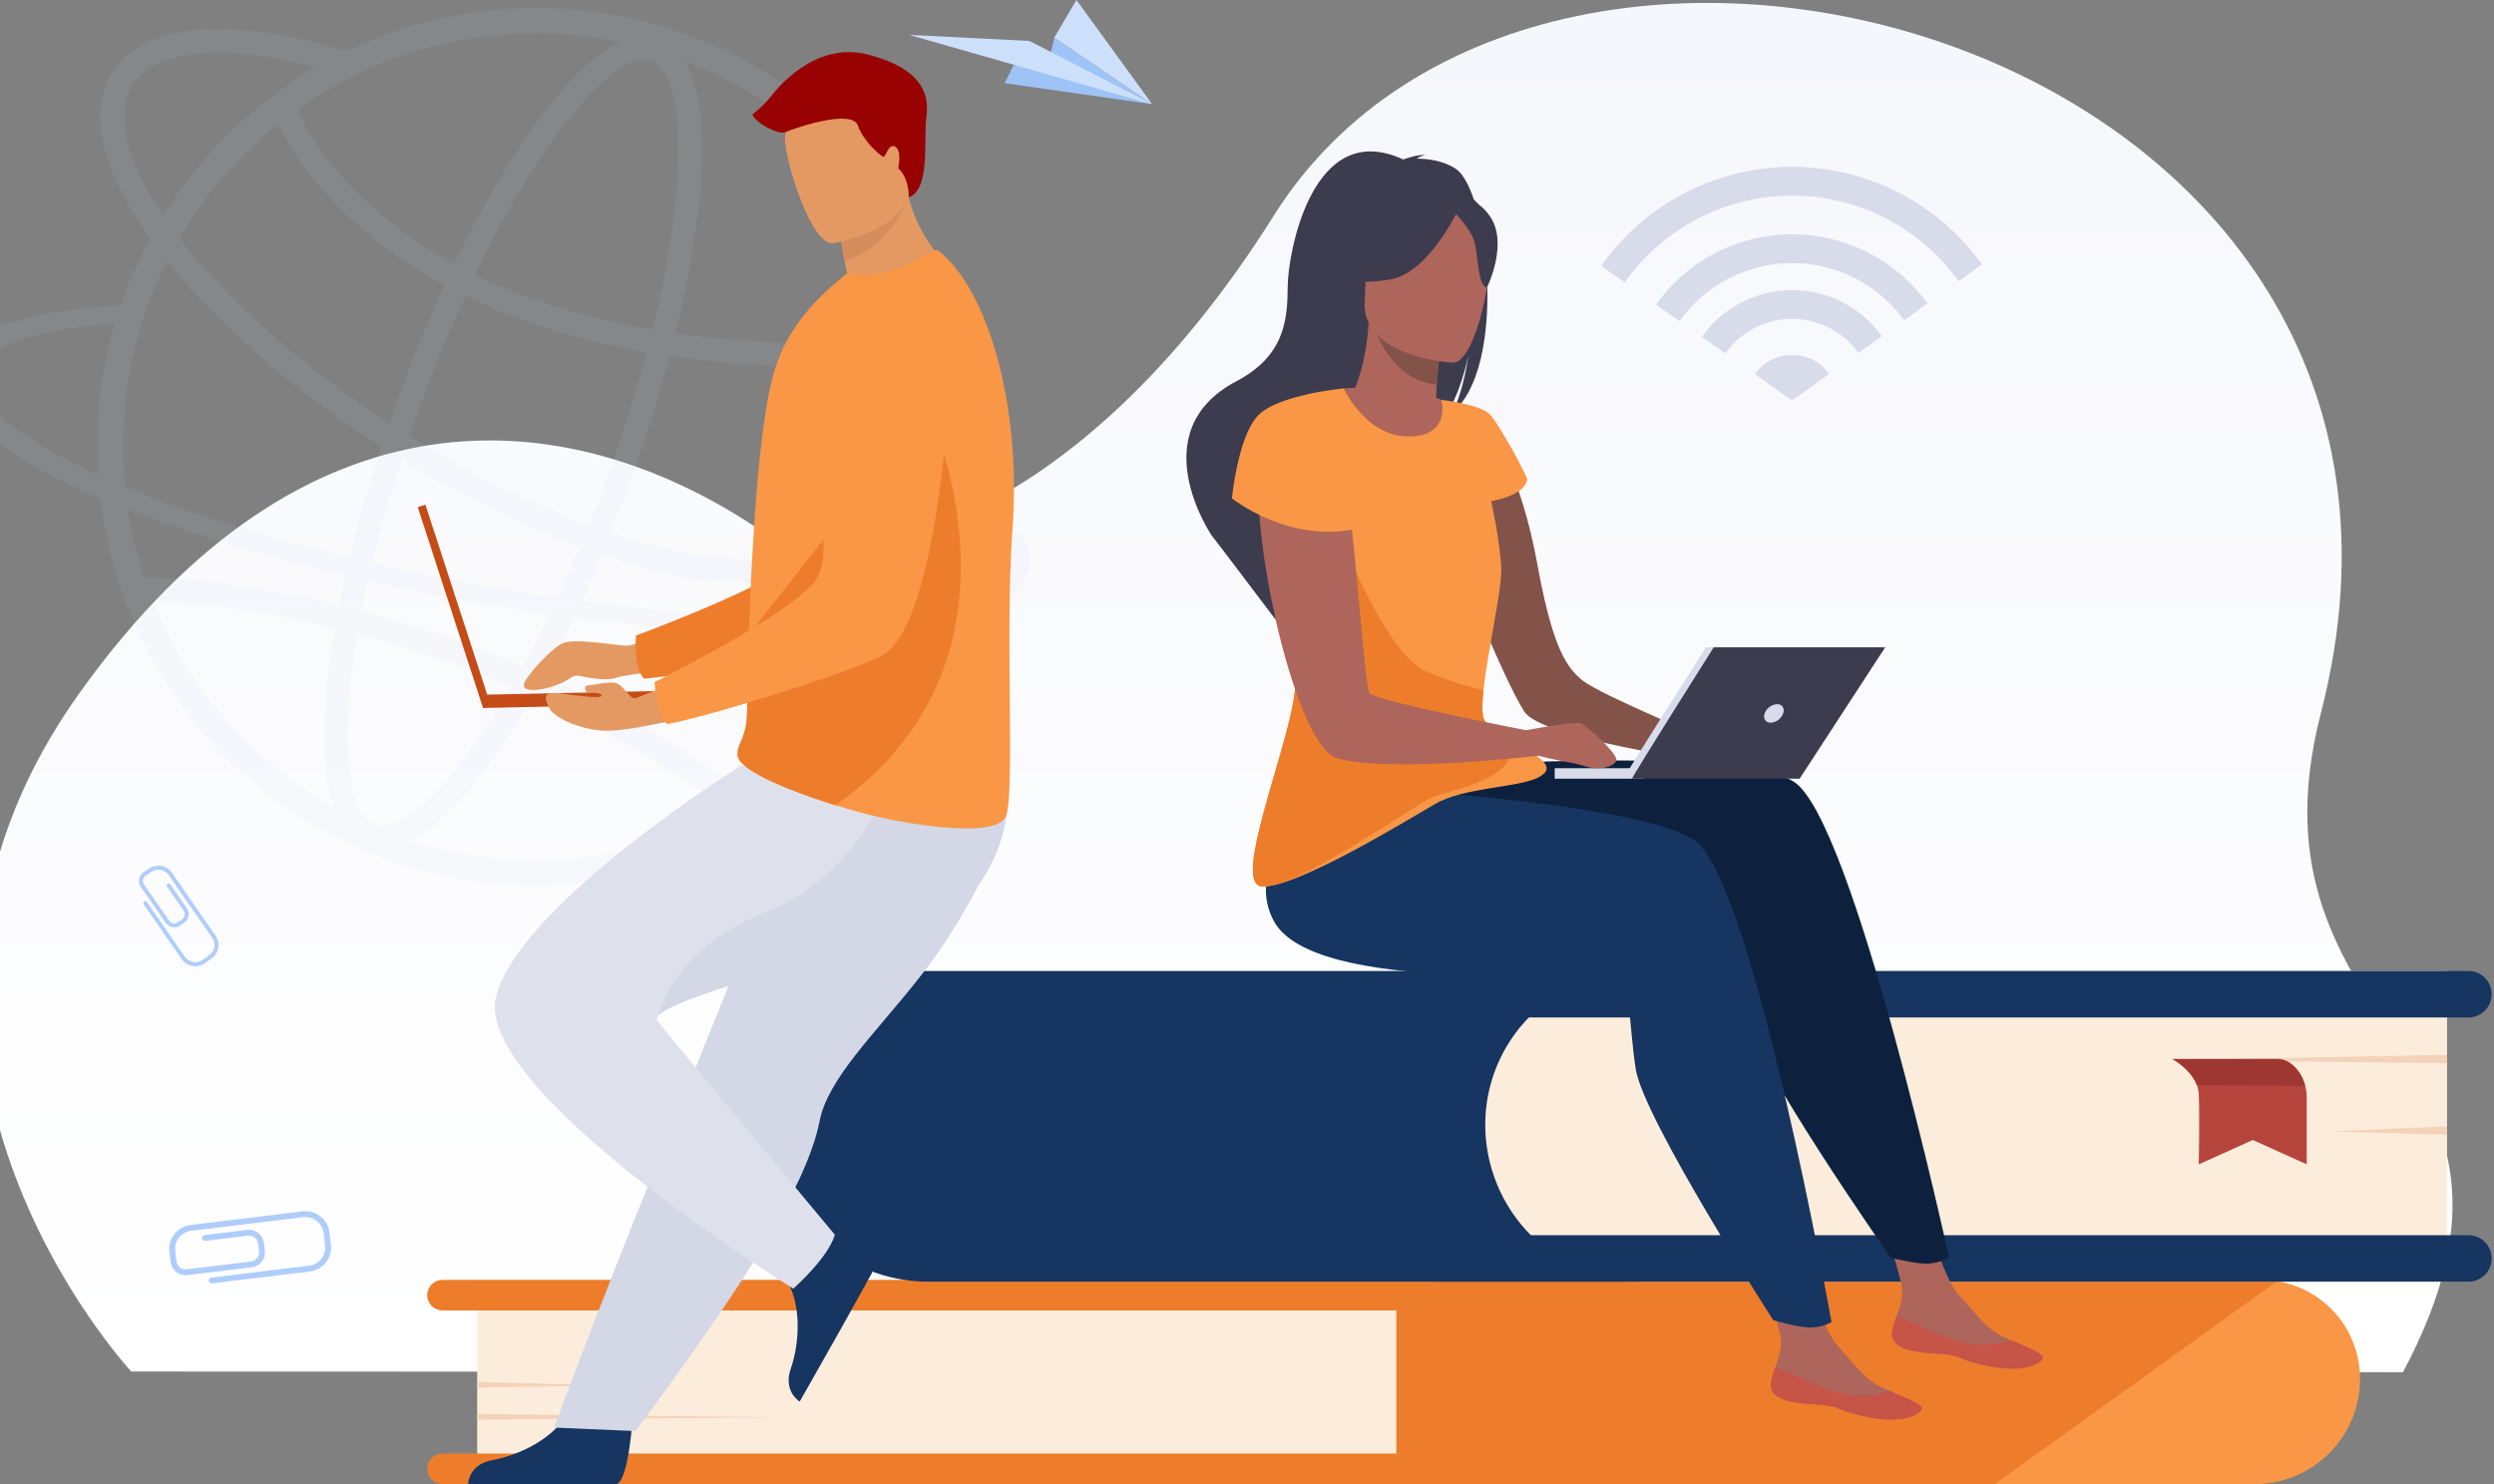 <svg xmlns="http://www.w3.org/2000/svg" width="734" height="437" viewBox="0 0 734 437" fill="none"><rect x="0" y="0" width="734" height="437" fill="#808080" stroke="none"/><path d="M38.636 403.764C38.636 403.764 -50.783 307.772 23.514 203.847C89.433 111.637 166.291 117.941 222.679 155.36C246.696 171.294 315.938 157.325 374.873 63.498C455.243 -64.455 733.835 13.149 683.038 210.009C658.457 305.275 757.85 308.738 707.205 403.966L38.636 403.764Z" fill="url(#paint0_linear_988_1116)"></path><path d="M295.696 24.482L339.088 30.671L310.293 11.048L308.829 17.339L298.277 19.25L295.696 24.482Z" fill="#9EC3F6"></path><path d="M339.09 30.669L302.981 12.056L267.591 10.276L339.09 30.669Z" fill="#CDE0FB"></path><path d="M310.293 11.045L339.088 30.669L316.797 -0.001L310.293 11.045Z" fill="#CDE0FB"></path><path d="M538.342 110.069L527.428 117.901L516.457 110.154C517.693 108.405 519.329 106.977 521.228 105.988C523.128 105 525.237 104.48 527.378 104.471C529.52 104.463 531.632 104.967 533.54 105.94C535.447 106.914 537.094 108.33 538.343 110.069H538.342Z" fill="#D8DBEA"></path><path d="M527.428 85.391C522.22 85.39 517.088 86.643 512.466 89.044C507.844 91.446 503.869 94.925 500.877 99.187L507.804 104.05C510.011 100.918 512.935 98.36 516.333 96.59C519.731 94.82 523.503 93.889 527.335 93.875C531.166 93.861 534.945 94.765 538.355 96.51C541.766 98.256 544.709 100.793 546.938 103.909L553.838 98.961C550.832 94.762 546.869 91.34 542.275 88.98C537.682 86.62 532.592 85.389 527.428 85.391Z" fill="#D8DBEA"></path><path d="M527.428 49.118C516.408 49.114 505.55 51.764 495.77 56.842C485.991 61.921 477.578 69.279 471.244 78.294L478.172 83.157C483.71 75.292 491.052 68.868 499.583 64.421C508.114 59.975 517.586 57.636 527.206 57.6C536.826 57.564 546.316 59.832 554.879 64.215C563.443 68.597 570.833 74.966 576.43 82.79L583.301 77.842C576.948 68.953 568.563 61.709 558.845 56.713C549.127 51.717 538.356 49.113 527.428 49.118Z" fill="#D8DBEA"></path><path d="M527.428 68.965C519.582 68.962 511.849 70.84 504.878 74.441C497.907 78.042 491.9 83.26 487.361 89.66L494.288 94.523C498.037 89.264 502.985 84.972 508.721 82.003C514.457 79.034 520.818 77.472 527.277 77.447C533.737 77.422 540.109 78.935 545.868 81.86C551.627 84.785 556.607 89.038 560.397 94.268L567.269 89.349C562.719 83.037 556.734 77.898 549.807 74.353C542.88 70.809 535.209 68.962 527.428 68.965Z" fill="#D8DBEA"></path><path opacity="0.09" d="M301.033 157.587L291.026 157.357C294.242 161.522 294.963 165.362 292.962 168.609C290.961 171.922 286.171 174.645 279.018 176.711C288.007 152.563 289.575 126.281 283.52 101.236C277.464 76.191 264.063 53.527 245.034 36.151C226.006 18.775 202.218 7.481 176.724 3.717C151.231 -0.047 125.194 3.891 101.954 15.027L101.937 15.035C96.379 13.339 90.965 11.95 85.742 10.891C59.375 5.542 40.662 9.239 33.061 21.303C25.828 32.776 29.766 50.048 44.119 70.192L44.114 70.201C40.722 76.515 37.858 83.098 35.55 89.883C8.582 91.49 -5.853 96.236 -11.102 104.83C-17.204 114.835 -8.871 128.262 17.802 141.316C21.477 143.12 25.414 144.892 29.547 146.663C32.875 174.874 45.407 201.204 65.205 221.579C85.002 241.955 110.963 255.24 139.071 259.382C167.18 263.523 195.869 258.289 220.704 244.49C245.538 230.69 265.133 209.094 276.459 183.041C289.615 180.318 298.276 176.054 301.722 170.412C304.117 166.51 303.822 162.18 301.033 157.587ZM270.16 178.745C259.434 180.504 248.582 181.382 237.713 181.371C217.91 181.613 195.166 180.048 171.198 176.89C173.215 172.501 175.189 167.996 177.121 163.376C184.175 165.764 191.368 167.72 198.66 169.231C205.732 170.739 212.937 171.54 220.168 171.622C235.225 171.622 246.013 167.276 251.341 158.82C252.218 157.427 252.937 155.941 253.484 154.39H245.808C245.681 154.623 245.546 154.854 245.404 155.079C241.446 161.36 232.603 164.605 220.185 164.602C213.417 164.519 206.673 163.765 200.054 162.352C193.193 160.931 186.424 159.1 179.782 156.869C181.63 152.246 183.424 147.538 185.162 142.746C189.841 129.848 193.847 117.06 197.087 104.782C223.346 108.652 250.782 108.766 277.132 106.782C278.807 114.928 279.648 123.223 279.642 131.539C279.678 147.75 276.454 163.804 270.161 178.745H270.16ZM110.245 242.802C106.512 241.444 104.617 236.091 103.684 231.836C102.211 225.11 101.944 215.664 102.913 204.517C103.403 198.879 104.192 192.886 105.253 186.616C120.679 190.739 135.788 195.967 150.463 202.26C147.139 207.99 143.779 213.305 140.419 218.12C134.016 227.295 127.754 234.375 122.309 238.593C118.867 241.259 113.978 244.156 110.245 242.802ZM153.839 196.258C138.479 189.632 122.65 184.151 106.482 179.86C107.047 176.95 107.667 173.993 108.34 170.987C112.8 172.001 117.32 172.981 121.901 173.927C135.303 176.668 148.671 178.997 161.758 180.876C159.167 186.236 156.527 191.363 153.839 196.258ZM124.851 169.068C119.673 168.003 114.575 166.892 109.556 165.735C111.917 155.912 114.817 145.672 118.202 135.239C134.798 145.55 152.364 154.212 170.648 161.1C168.522 166.175 166.342 171.113 164.108 175.913C151.239 174.067 138.07 171.778 124.855 169.069L124.851 169.068ZM81.87 36.485C91.649 56.525 110.506 73.036 130.794 83.988C125.879 94.697 121.196 106.126 116.893 117.994C116.091 120.206 115.309 122.414 114.547 124.619C88.831 107.886 67.067 88.684 52.786 70.102L52.781 70.095C60.342 57.209 70.201 45.818 81.87 36.485ZM191.81 17.942C195.544 19.3 197.439 24.654 198.371 28.909C199.845 35.634 200.111 45.081 199.141 56.227C197.8 69.993 195.412 83.638 192 97.041C174.119 93.963 156.25 88.893 139.798 80.91C146.052 67.591 153.354 54.789 161.637 42.627C168.04 33.451 174.301 26.372 179.747 22.154C182.587 19.953 186.409 17.598 189.756 17.598C190.456 17.592 191.151 17.709 191.81 17.942ZM190.298 103.69C187.142 115.564 183.254 127.93 178.725 140.417C176.979 145.229 175.175 149.961 173.312 154.611C154.867 147.671 137.168 138.889 120.486 128.397C121.404 125.716 122.351 123.026 123.328 120.328C127.536 108.728 132.103 97.563 136.893 87.106C153.65 95.226 171.803 100.468 190.299 103.69H190.298ZM243.98 45.468C259.123 60.56 270.009 79.385 275.536 100.036C247.477 102.088 221.765 101.444 198.781 98.118C202.209 84.552 204.609 70.747 205.96 56.82C207.149 43.15 207.005 26.955 201.461 17.842C217.427 23.945 231.918 33.36 243.981 45.468H243.98ZM157.925 9.812C166.268 9.805 174.59 10.655 182.759 12.347C173.196 16.512 163.432 28.093 156.022 38.715C147.564 51.129 140.103 64.193 133.71 77.785C114.403 67.295 96.166 51.215 87.449 32.274C108.03 17.633 132.667 9.78 157.925 9.811V9.812ZM38.999 25.045C42.956 18.763 51.8 15.521 64.218 15.521C70.986 15.604 77.73 16.358 84.349 17.771C87.171 18.342 90.048 19.014 92.983 19.787H92.99C74.655 30.458 59.214 45.458 48.018 63.476L48.012 63.486C37.04 47.197 33.741 33.384 38.999 25.044L38.999 25.045ZM49.134 76.83V76.824C64.17 95.615 86.333 114.826 112.228 131.486C108.556 142.66 105.423 153.641 102.895 164.165C81.425 158.971 56.47 151.625 36.762 143.289C34.497 120.412 38.786 97.362 49.13 76.83H49.134ZM23.773 137.45C0.512 126.1 -10.118 115.144 -5.36 107.37C-1.522 101.071 12.454 96.807 33.847 95.233C29.627 109.715 27.961 124.823 28.926 139.877C27.153 139.087 25.447 138.267 23.774 137.447L23.773 137.45ZM101.674 169.436C101.01 172.393 100.398 175.308 99.837 178.18C98.344 177.818 96.851 177.466 95.357 177.124C70.106 171.378 51.157 170.208 42.374 170.011C40.198 163.462 38.596 156.738 37.586 149.912C54.789 156.528 74.156 162.877 101.675 169.432L101.674 169.436ZM44.918 176.955C61.397 177.759 77.77 180.05 93.837 183.799C95.424 184.161 97.011 184.537 98.596 184.925C97.454 191.583 96.612 197.947 96.091 203.927C95.105 215.257 95.036 228.321 98.197 237.65C74.079 224.029 55.296 202.632 44.918 176.955ZM121.009 247.582C130.015 242.862 139.063 232.023 146.032 222.036C149.626 216.885 153.218 211.185 156.764 205.031C177.352 214.372 196.969 225.719 215.33 238.908C200.982 246.571 185.246 251.286 169.047 252.775C152.849 254.264 136.516 252.497 121.011 247.578L121.009 247.582ZM243.975 217.62C237.308 224.313 229.879 230.202 221.841 235.165C202.553 221.054 181.875 208.948 160.128 199.036C163.097 193.598 166.022 187.854 168.878 181.858C187.486 184.391 206.216 185.925 224.987 186.454C229.515 186.586 233.911 186.586 238.176 186.553C247.984 186.51 257.78 185.853 267.506 184.585C261.58 196.841 253.626 208.008 243.981 217.616L243.975 217.62Z" fill="#CFDBEC"></path><path d="M54.257 271.588L52.989 272.47C52.336 272.921 51.53 273.095 50.748 272.953C49.966 272.812 49.273 272.366 48.819 271.714L41.422 261.041C40.97 260.388 40.796 259.582 40.937 258.801C41.079 258.019 41.525 257.325 42.178 256.872L43.999 255.609C44.127 255.525 44.283 255.493 44.434 255.522C44.585 255.551 44.718 255.638 44.806 255.764C44.893 255.89 44.928 256.046 44.902 256.197C44.876 256.348 44.792 256.483 44.668 256.574L42.846 257.836C42.45 258.112 42.179 258.534 42.093 259.009C42.006 259.484 42.112 259.974 42.386 260.371L49.784 271.044C50.059 271.44 50.481 271.711 50.956 271.797C51.432 271.883 51.922 271.778 52.319 271.504L53.591 270.622C53.987 270.346 54.258 269.924 54.345 269.449C54.431 268.974 54.325 268.484 54.051 268.087L49.14 261.002C49.055 260.874 49.024 260.718 49.053 260.568C49.082 260.417 49.169 260.284 49.295 260.196C49.421 260.109 49.576 260.075 49.728 260.1C49.879 260.126 50.014 260.21 50.104 260.334L55.016 267.419C55.467 268.072 55.641 268.879 55.498 269.66C55.356 270.442 54.91 271.135 54.257 271.588Z" fill="#AFCDFB"></path><path d="M62.366 282.112L60.085 283.693C59.005 284.385 57.695 284.621 56.441 284.35C55.187 284.078 54.091 283.321 53.394 282.244L42.271 266.2C42.186 266.072 42.155 265.916 42.184 265.765C42.213 265.615 42.3 265.481 42.426 265.394C42.552 265.306 42.707 265.272 42.859 265.298C43.01 265.323 43.145 265.407 43.235 265.532L54.358 281.576C54.878 282.398 55.701 282.981 56.649 283.198C57.597 283.415 58.592 283.248 59.417 282.733L61.698 281.153C62.469 280.561 62.975 279.688 63.105 278.724C63.235 277.761 62.978 276.785 62.391 276.01L49.725 257.73C49.205 256.908 48.381 256.325 47.433 256.108C46.485 255.892 45.49 256.059 44.665 256.573C44.602 256.619 44.53 256.652 44.454 256.67C44.378 256.687 44.299 256.69 44.222 256.677C44.145 256.663 44.072 256.635 44.006 256.593C43.94 256.551 43.883 256.497 43.838 256.432C43.794 256.368 43.763 256.296 43.747 256.219C43.73 256.143 43.73 256.064 43.745 255.988C43.759 255.911 43.789 255.838 43.832 255.773C43.876 255.708 43.932 255.652 43.997 255.609C45.077 254.917 46.388 254.681 47.642 254.953C48.895 255.224 49.991 255.981 50.688 257.058L63.358 275.334C64.123 276.365 64.448 277.657 64.263 278.928C64.077 280.198 63.395 281.343 62.366 282.112Z" fill="#AFCDFB"></path><path d="M77.671 365.914L77.943 368.177C78.082 369.338 77.756 370.506 77.035 371.426C76.314 372.346 75.257 372.942 74.097 373.084L55.13 375.386C53.969 375.525 52.801 375.198 51.881 374.478C50.961 373.757 50.364 372.701 50.222 371.541L49.829 368.304C49.811 368.19 49.816 368.073 49.844 367.96C49.873 367.848 49.923 367.742 49.993 367.65C50.063 367.558 50.151 367.48 50.251 367.422C50.352 367.365 50.463 367.328 50.578 367.314C50.693 367.3 50.809 367.309 50.921 367.341C51.032 367.373 51.136 367.428 51.226 367.501C51.316 367.574 51.39 367.664 51.444 367.767C51.498 367.869 51.532 367.981 51.541 368.097L51.934 371.334C52.021 372.04 52.384 372.683 52.944 373.122C53.505 373.561 54.216 373.759 54.922 373.674L73.89 371.372C74.596 371.286 75.239 370.923 75.678 370.363C76.117 369.803 76.316 369.091 76.23 368.385L75.959 366.121C75.872 365.415 75.509 364.772 74.949 364.333C74.388 363.894 73.677 363.696 72.971 363.781L60.38 365.309C60.154 365.335 59.927 365.27 59.748 365.129C59.569 364.988 59.454 364.782 59.426 364.556C59.399 364.33 59.462 364.103 59.601 363.923C59.741 363.743 59.946 363.626 60.172 363.596L72.762 362.069C73.923 361.929 75.092 362.256 76.012 362.976C76.932 363.697 77.529 364.754 77.671 365.914Z" fill="#AFCDFB"></path><path d="M96.931 362.586L97.422 366.637C97.581 368.518 96.987 370.385 95.773 371.83C94.558 373.274 92.82 374.179 90.94 374.346L62.424 377.807C62.311 377.821 62.197 377.814 62.087 377.784C61.977 377.754 61.874 377.703 61.784 377.633C61.694 377.563 61.618 377.476 61.562 377.377C61.506 377.278 61.47 377.168 61.456 377.055C61.443 376.942 61.451 376.827 61.482 376.718C61.513 376.608 61.565 376.506 61.636 376.416C61.706 376.327 61.794 376.252 61.894 376.197C61.993 376.142 62.103 376.106 62.216 376.094L90.732 372.633C92.158 372.522 93.483 371.85 94.416 370.765C95.349 369.681 95.815 368.271 95.712 366.844L95.22 362.792C94.979 361.383 94.19 360.125 93.025 359.295C91.86 358.465 90.414 358.13 89.002 358.362L56.522 362.304C55.095 362.415 53.771 363.086 52.837 364.171C51.904 365.256 51.438 366.665 51.541 368.092C51.557 368.206 51.549 368.321 51.52 368.431C51.49 368.542 51.439 368.645 51.369 368.736C51.299 368.826 51.212 368.902 51.113 368.958C51.013 369.015 50.904 369.051 50.79 369.065C50.676 369.078 50.561 369.069 50.451 369.038C50.341 369.007 50.239 368.955 50.149 368.883C50.059 368.812 49.985 368.724 49.93 368.624C49.875 368.523 49.84 368.413 49.828 368.3C49.67 366.419 50.263 364.552 51.478 363.107C52.692 361.662 54.43 360.757 56.311 360.59L88.791 356.649C90.657 356.361 92.562 356.824 94.087 357.937C95.612 359.05 96.635 360.721 96.931 362.586Z" fill="#AFCDFB"></path><path d="M406.058 98.157C406.392 96.744 405.517 95.328 404.103 94.994C402.69 94.66 401.274 95.536 400.94 96.949C400.606 98.362 401.482 99.778 402.895 100.112C404.308 100.445 405.725 99.57 406.058 98.157Z" fill="#F99746"></path><path d="M694.578 405.903C694.578 414.126 691.311 422.012 685.496 427.826C679.68 433.641 671.793 436.907 663.569 436.908H410.956V376.785H665.464C669.29 376.78 673.079 377.53 676.614 378.991C680.149 380.453 683.361 382.597 686.066 385.302C688.771 388.007 690.915 391.219 692.376 394.755C693.837 398.29 694.585 402.078 694.579 405.903H694.578Z" fill="#F99746"></path><path d="M457.849 406.511C457.86 414.529 454.693 422.226 449.039 427.913L448.949 428.004C446.129 430.829 442.779 433.071 439.091 434.598C435.403 436.126 431.449 436.91 427.457 436.905H140.443V376.783H428.127C436.01 376.785 443.57 379.917 449.144 385.492C454.718 391.066 457.849 398.626 457.849 406.508V406.511Z" fill="#FCECDB"></path><path d="M481.704 432.408C481.704 432.999 481.588 433.584 481.363 434.129C481.137 434.675 480.806 435.171 480.389 435.589C479.971 436.007 479.476 436.339 478.93 436.565C478.384 436.792 477.799 436.908 477.209 436.909H130.22C129.027 436.909 127.883 436.435 127.039 435.591C126.196 434.748 125.722 433.604 125.722 432.411C125.722 431.219 126.196 430.075 127.039 429.231C127.883 428.388 129.027 427.914 130.22 427.914H477.208C478.4 427.914 479.543 428.388 480.386 429.231C481.229 430.073 481.703 431.216 481.704 432.408Z" fill="#ED7D2B"></path><path d="M481.704 381.279C481.704 381.87 481.588 382.455 481.363 383.001C481.137 383.547 480.806 384.043 480.389 384.461C479.972 384.879 479.476 385.211 478.93 385.437C478.385 385.664 477.8 385.78 477.209 385.781H130.22C129.027 385.781 127.883 385.307 127.039 384.463C126.195 383.62 125.721 382.476 125.721 381.283C125.721 380.09 126.195 378.946 127.039 378.103C127.883 377.259 129.027 376.785 130.22 376.785H477.208C478.4 376.786 479.543 377.259 480.386 378.102C481.229 378.945 481.703 380.087 481.704 381.279Z" fill="#ED7D2B"></path><path d="M140.447 406.847L178.93 407.858L140.447 408.466V406.847Z" fill="#F4D2B8"></path><path d="M140.447 416.279L231.997 417.29L140.447 417.898V416.279Z" fill="#F4D2B8"></path><path d="M670.152 377.16L587.093 436.909H410.955V376.786H665.463C667.034 376.785 668.602 376.91 670.152 377.16Z" fill="#ED7D2B"></path><path d="M478.937 377.317H273.173C260.661 377.317 248.661 372.347 239.814 363.501C230.967 354.656 225.997 342.658 225.997 330.148C225.997 324.331 227.143 318.571 229.369 313.197C231.595 307.823 234.859 302.94 238.973 298.827C243.086 294.714 247.97 291.451 253.345 289.225C258.72 286.999 264.481 285.853 270.299 285.853H478.937V377.317Z" fill="#163560"></path><path d="M720.182 377.317L483.366 377.317C471.099 377.317 459.335 372.445 450.661 363.772C441.987 355.099 437.114 343.337 437.114 331.072C437.114 319.078 441.879 307.577 450.361 299.096C458.842 290.616 470.346 285.851 482.341 285.851H720.182V377.317Z" fill="#FCECDB"></path><path d="M422.683 377.317L726.471 377.317C730.249 377.317 733.312 374.254 733.312 370.477C733.312 366.699 730.249 363.637 726.471 363.637L422.683 363.637C418.905 363.637 415.842 366.699 415.842 370.477C415.842 374.254 418.905 377.317 422.683 377.317Z" fill="#163560"></path><path d="M422.683 299.53L726.471 299.53C730.249 299.53 733.312 296.468 733.312 292.691C733.312 288.914 730.249 285.851 726.471 285.851L422.683 285.851C418.905 285.851 415.842 288.914 415.842 292.691C415.842 296.468 418.905 299.53 422.683 299.53Z" fill="#163560"></path><path d="M720.182 331.584L685.864 333.123L720.182 334.049V331.584Z" fill="#F4D2B8"></path><path d="M720.181 310.535L638.535 312.074L720.181 313V310.535Z" fill="#F4D2B8"></path><path d="M639.376 311.766C639.376 311.766 644.765 314.663 646.548 319.434C646.875 320.288 647.064 321.188 647.107 322.102C647.405 328.439 647.107 342.771 647.107 342.771L663.016 335.603L678.883 342.771V323.341C678.92 321.562 678.594 319.794 677.925 318.146C677.255 316.497 676.256 315.003 674.989 313.753C673.829 312.557 672.259 311.845 670.595 311.762L639.376 311.766Z" fill="#B5453C"></path><path d="M639.376 311.766C639.376 311.766 644.765 314.663 646.548 319.433L678.429 319.717C678.429 319.717 677.178 312.891 670.599 311.766H639.376Z" fill="#9E3732"></path><path d="M199.08 183.631C199.08 183.631 187.717 190.091 184.538 190.09C181.359 190.089 168.873 187.677 165.391 189.456C161.908 191.235 155.611 198.389 154.428 200.726C152.304 204.929 162.985 203.073 168.034 199.492C168.395 199.235 168.806 199.055 169.24 198.966C169.675 198.876 170.123 198.878 170.557 198.972C173.171 199.542 178.605 200.53 181.227 199.558C184.758 198.253 203.335 196.803 203.335 196.803L199.08 183.631Z" fill="#E49963"></path><path d="M186.235 416.95C186.235 416.95 185.012 436.679 181.193 436.958C180.685 436.996 161.832 436.996 161.832 436.996L137.763 436.856C137.763 436.856 137.921 431.062 144.956 429.832C151.99 428.603 163.765 423.662 168.028 414.365C172.512 404.589 186.235 416.95 186.235 416.95Z" fill="#163560"></path><path d="M285.529 95.647C285.529 95.647 273.75 179.35 254.245 186.848C244.623 190.547 202.089 198.933 189.508 199.775C189.508 199.775 186.43 197.275 187.178 187.101C187.178 187.101 231.738 170.745 238.066 161.849C247.483 148.61 232.217 107.763 244.042 95.329C255.868 82.895 275.776 77.55 285.529 95.647Z" fill="#ED7D2B"></path><path d="M281.558 271.995C278.104 277.738 274.259 283.237 270.052 288.454C257.393 304.434 243.612 317.607 241.211 330.063C240.665 332.77 239.921 335.433 238.985 338.03C237.983 340.882 236.743 343.882 235.312 346.983C229.941 358.65 221.911 371.724 213.885 383.607C200.019 404.15 186.979 421.292 186.979 421.292L163.068 420.274C164.026 417.877 174.455 389.512 188.406 354.848C194.071 340.776 200.096 325.807 205.909 311.372C206.682 309.445 207.454 307.528 208.224 305.621C210 301.204 211.75 296.856 213.458 292.622C226.557 260.073 236.991 234.154 236.991 234.154C236.991 234.154 289.349 214.327 294.788 227.173C299.273 237.775 295.621 248.156 281.558 271.995Z" fill="#D3D7E6"></path><path d="M241.604 360.59C241.604 360.59 258.237 371.273 256.622 374.746C256.408 375.207 247.216 391.667 247.216 391.667L235.36 412.611C235.36 412.611 230.374 409.647 232.735 402.907C235.095 396.168 236.518 383.478 230.477 375.225C224.12 366.542 241.604 360.59 241.604 360.59Z" fill="#163560"></path><path d="M233.467 379.371C233.467 379.371 243.862 370.205 245.691 363.48C245.691 363.48 202.862 312.171 193.57 300.67C193.144 300.143 193.253 299.563 193.815 298.928C200.83 291.021 278.76 274.945 288.945 259.101C291.981 254.453 294.206 249.323 295.526 243.931C297.835 234.263 296.01 227.585 296.01 227.585L218.181 225.334C218.181 225.334 153.38 265.677 146.041 293.184C138.702 320.691 233.467 379.371 233.467 379.371Z" fill="#DEE1EB"></path><path d="M193.818 298.927C200.832 291.02 278.762 274.945 288.948 259.1C291.984 254.452 294.209 249.322 295.529 243.93V234.082L262.451 228.88C262.451 228.88 253.069 257.739 225.288 268.562C199.266 278.7 194.337 296.687 193.818 298.927Z" fill="#D3D7E6"></path><path d="M239.479 90.373C255.225 94.441 281.327 79.856 281.327 79.856C281.327 79.856 271.191 73.045 267.436 58.085C267.244 57.331 267.073 56.559 266.919 55.766C265.27 55.416 262.161 54.756 258.834 54.052L246.808 64.826C247.159 68.911 247.753 72.972 248.587 76.986C248.847 78.329 249.148 79.767 249.492 81.301C245.628 83.686 242.234 86.761 239.479 90.373Z" fill="#E49963"></path><path d="M297.997 155.626C295.742 185.955 298.709 232.077 296.15 240.065C293.943 246.958 268.785 242.86 258.743 240.559C255.03 239.708 250.524 238.491 245.875 237.053C232.906 233.038 218.774 227.304 217.262 223.048C217.203 222.888 217.157 222.724 217.121 222.558C216.992 221.969 217.002 221.359 217.149 220.774C217.655 218.601 219.602 216.257 219.831 210.886C220.088 204.888 220.05 197.825 220.275 190.23C220.287 189.374 220.299 188.441 220.392 187.59V187.279C220.392 187.116 220.4 186.956 220.405 186.793C220.622 178.324 221.065 169.418 221.582 160.586C221.909 155.039 222.286 149.546 222.721 144.283C223.853 130.698 225.377 118.616 227.394 110.978C230.69 98.528 237.961 90.408 244.578 84.456L249.364 80.351C255.25 81.481 261.345 80.669 266.73 78.038C272.912 75.103 275.046 73 276.123 73.793C290.392 84.806 300.66 118.551 297.997 155.626Z" fill="#F99746"></path><path d="M245.875 237.053C232.905 233.038 218.774 227.304 217.257 223.048C217.199 222.888 217.152 222.724 217.117 222.558C217.125 221.964 217.133 221.369 217.145 220.774C217.65 218.601 219.598 216.256 219.827 210.885C220.084 204.887 220.045 197.824 220.271 190.229C220.282 189.373 220.294 188.44 220.387 187.589V187.278C220.387 187.115 220.395 186.955 220.399 186.792L272.827 120.003C272.827 120.003 308.078 193.385 245.875 237.053Z" fill="#ED7D2B"></path><path d="M246.808 64.825C247.159 68.91 247.752 72.971 248.586 76.985C260.33 73.19 265.655 62.584 267.434 58.086C267.243 57.332 267.072 56.56 266.918 55.767C265.27 55.417 262.16 54.757 258.833 54.053L246.808 64.825Z" fill="#D68D5D"></path><path d="M245.229 71.603C245.229 71.603 270.839 67.33 267.932 51.425C265.024 35.519 266.373 24.255 249.897 26.311C233.422 28.367 231.364 35.015 231.042 40.56C230.721 46.106 238.492 72.305 245.229 71.603Z" fill="#E49963"></path><path d="M125.204 148.564L122.946 149.298L142.162 208.426L144.42 207.692L125.204 148.564Z" fill="#C54B17"></path><path d="M207.314 203.13L142.078 204.524L142.162 208.426L207.398 207.032L207.314 203.13Z" fill="#C54B17"></path><path d="M206.09 210.148C206.09 210.148 185.129 215.671 177.269 215.095C169.408 214.519 162.872 210.777 161.882 208.825C160.892 206.874 158.814 203.413 164.166 204.052C169.519 204.692 176.823 205.829 177.051 204.8C177.278 203.772 172.688 203.87 172.688 203.87C172.688 203.87 171.301 201.853 173.05 201.78C174.8 201.707 179.892 200.325 181.784 201.27C183.675 202.215 185.423 205.707 186.806 205.564C188.19 205.422 204.347 198.287 204.347 198.287L206.09 210.148Z" fill="#E49963"></path><path d="M280.331 99.083C280.331 99.083 277.854 183.574 259.294 193.176C250.137 197.913 208.789 210.937 196.377 213.161C196.377 213.161 193.039 211.015 192.665 200.819C192.665 200.819 235.15 179.65 240.462 170.111C248.366 155.914 228.685 117.001 239.064 103.338C249.443 89.675 268.642 82.171 280.331 99.083Z" fill="#F99746"></path><path d="M267.435 58.085C267.435 58.085 267.729 52.628 264.357 49.502C264.357 49.502 265.534 44.031 263.361 43.129C261.188 42.227 260.745 46.826 259.752 46.105C258.76 45.383 254.339 41.956 252.445 36.905C250.551 31.855 233.215 37.971 231.194 38.882C229.173 39.793 222.683 36.455 221.415 33.748C223.317 32.236 225.068 30.545 226.647 28.698C228.271 26.534 239.635 11.923 255.512 16.073C271.389 20.222 273.553 27.797 272.65 34.29C271.747 40.783 273.937 55.906 267.435 58.085Z" fill="#980202"></path><path d="M439.568 128.206C439.568 128.206 447.696 140.234 452.335 165.519C456.396 187.663 459.957 195.839 465.822 200.38C471.686 204.922 504.359 218.33 504.359 218.33L501.914 224.052C501.914 224.052 454.025 217.533 448.645 209.528C443.266 201.523 422.758 154.245 424.35 143.355C425.942 132.466 439.568 128.206 439.568 128.206Z" fill="#835249"></path><path d="M556.837 392.345C556.406 397.015 562.904 398.151 570.44 398.525C577.975 398.899 575.691 400.443 586.014 402.312C596.337 404.18 600.47 401.356 601.218 399.958C601.883 398.722 597.085 396.789 591.971 394.601C591.327 394.329 590.683 394.046 590.038 393.764C584.284 391.235 581.054 386.073 576.567 381.288C572.317 376.756 568.282 362.246 568.282 362.246L554.257 359.252C554.257 359.252 558.195 372.312 559.562 377.887C560.365 381.166 559.179 384.833 558.126 387.623C557.488 389.133 557.054 390.721 556.837 392.345Z" fill="#AE655C"></path><path d="M570.44 398.525C577.97 398.901 575.692 400.443 586.014 402.311C596.337 404.18 600.47 401.357 601.217 399.958C601.883 398.722 597.084 396.789 591.97 394.601L591.891 394.691C586.792 396.164 581.39 396.228 576.257 394.879C569.431 393.024 562.829 388.946 558.126 387.628C557.487 389.136 557.053 390.722 556.836 392.346C556.406 397.015 562.908 398.151 570.44 398.525Z" fill="#C65447"></path><path d="M417.179 226.062C417.179 226.062 510.373 219.049 527.92 230.121C545.466 241.192 573.603 370.15 573.603 370.15C573.603 370.15 571.867 371.542 567.989 371.961C564.382 372.351 556.436 370.231 556.436 370.231C556.436 370.231 515.998 312.531 513.154 297.995C510.31 283.459 511 270.488 504.514 270.14C498.028 269.792 417.172 279.968 404.943 258.425C392.713 236.882 402.823 215.558 402.823 215.558L417.179 226.062Z" fill="#0D213E"></path><path d="M521.177 407.313C520.747 411.983 527.249 413.119 534.779 413.493C542.309 413.868 540.031 415.41 550.353 417.28C560.676 419.149 564.81 416.325 565.557 414.931C566.223 413.694 561.426 411.762 556.31 409.573C555.668 409.302 555.023 409.019 554.378 408.738C548.623 406.207 545.394 401.042 540.907 396.262C536.657 391.73 532.622 377.219 532.622 377.219L518.597 374.225C518.597 374.225 522.535 387.285 523.902 392.861C524.706 396.14 523.519 399.806 522.466 402.597C521.828 404.104 521.395 405.69 521.177 407.313Z" fill="#AE655C"></path><path d="M534.779 413.494C542.311 413.868 540.031 415.41 550.353 417.28C560.676 419.149 564.81 416.325 565.556 414.93C566.222 413.694 561.424 411.762 556.309 409.572L556.23 409.663C551.131 411.135 545.729 411.2 540.597 409.849C533.77 407.996 527.169 403.917 522.465 402.599C521.827 404.107 521.393 405.693 521.175 407.316C520.746 411.983 527.248 413.118 534.779 413.494Z" fill="#C65447"></path><path d="M398.924 231.836C398.924 231.836 481.713 235.753 498.814 247.498C515.915 259.243 539.012 389.198 539.012 389.198C539.012 389.198 537.223 390.521 533.33 390.79C529.708 391.04 521.854 388.612 521.854 388.612C521.854 388.612 483.691 329.381 481.411 314.746C479.131 300.11 480.331 287.176 473.862 286.577C467.393 285.977 386.205 292.998 374.822 270.995C363.439 248.993 398.924 231.836 398.924 231.836Z" fill="#163560"></path><path d="M428.426 49.684C424.752 47.259 420.191 46.718 416.979 46.696C417.722 46.156 418.589 45.814 419.5 45.7C417.535 45.273 412.974 46.946 412.974 46.946C386.074 34.468 379.025 74.824 378.976 84.306C378.927 93.787 378.268 104.66 363.921 112.209C335.692 127.065 356.632 157.68 356.632 157.68C356.837 157.82 375.445 182.456 375.445 182.456C375.256 174.779 405.549 134.084 424.725 123.247C429.636 116.962 432.001 105.438 432.181 104.53C430.794 113.7 428.871 118.767 427.268 121.585C443.78 108.304 438.163 56.108 428.426 49.684Z" fill="#3D3B4E"></path><path d="M395.444 114.351C400.575 113.926 405.733 113.926 410.864 114.351C415.459 114.841 419.963 115.971 424.245 117.709C431.541 120.758 430.775 133.674 415.462 131.282C400.148 128.89 394.371 118.181 395.444 114.351Z" fill="#AE655C"></path><path d="M423.599 123.77C423.689 123.817 425.783 134.881 415.758 134.439C409.177 134.149 394.984 126.187 396.238 120.553C396.833 117.875 401.806 110.927 402.807 95.068L404.005 95.388L424.148 100.79C424.148 100.79 423.255 107.182 422.838 113.233C422.485 118.312 422.471 123.151 423.599 123.77Z" fill="#AE655C"></path><path d="M424.147 100.79C424.147 100.79 423.254 107.182 422.836 113.233C411.435 112.146 406.092 101.328 404.002 95.388L424.147 100.79Z" fill="#835249"></path><path d="M402.046 93.025C402.046 93.025 396.69 83.17 395.794 74.987C395.153 69.146 399.52 47.944 420.822 52.459C425.114 53.348 429.15 55.189 432.635 57.846C437.095 61.311 443.38 68.568 434.599 86.739L432.221 92.917L402.046 93.025Z" fill="#3D3B4E"></path><path d="M427.579 106.772C427.579 106.772 400.525 105.414 401.628 88.584C402.731 71.753 399.984 60.238 417.305 60.393C434.626 60.548 437.558 67.19 438.556 72.898C439.553 78.607 434.646 106.693 427.579 106.772Z" fill="#AE655C"></path><path d="M429.64 60.802C429.64 60.802 420.924 80.056 409.373 82.218C397.823 84.38 393.1 81.01 393.1 81.01C399.031 76.463 403.197 69.995 404.885 62.715C404.885 62.715 424.684 51.032 429.64 60.802Z" fill="#3D3B4E"></path><path d="M427.699 62.282C427.699 62.282 432.93 67.06 433.993 71.435C435.055 75.811 435.071 84.675 437.664 84.547C437.664 84.547 444.134 71.496 438.374 63.486C432.268 54.992 427.699 62.282 427.699 62.282Z" fill="#3D3B4E"></path><path d="M454.65 227.467C452.461 230.085 445.624 230.89 438.318 232.091C432.568 233.04 426.528 234.23 422.234 236.753C412.481 242.478 380.616 261.831 371.277 260.947C367.655 260.607 368.334 253.695 370.526 244.526C373.979 230.04 381.204 209.934 381.204 201.189C381.204 196.416 382.793 185.122 384.917 172.21C385.089 171.169 385.264 170.119 385.441 169.061C389.636 143.955 395.447 114.353 395.447 114.353C395.447 114.353 401.926 128.49 414.552 128.49C427.179 128.49 424.241 117.709 424.241 117.709C424.241 117.709 435.762 119.067 438.484 121.995C441.206 124.923 448.11 137.598 449.481 141.054C449.481 141.054 449.761 145.451 438.871 147.544C438.871 147.544 441.523 159.481 441.838 167.437C442.071 173.316 437.826 191.712 436.606 203.155C436.173 207.208 436.116 210.388 436.774 211.831C437.616 213.68 440.341 215.52 443.441 217.327C449.599 220.909 457.249 224.361 454.65 227.467Z" fill="#F99746"></path><path d="M443.443 217.325C450.433 229.239 424.489 232.82 420.194 235.341C410.441 241.067 380.617 261.824 371.278 260.943C367.656 260.603 368.335 253.692 370.527 244.522C373.98 230.037 381.205 209.93 381.205 201.185C381.205 196.412 382.795 185.119 384.918 172.207L396.159 161.414C396.159 161.414 408.203 192.544 419.688 197.645C425.147 199.998 430.811 201.841 436.609 203.152C436.177 207.206 436.12 210.385 436.778 211.828C437.617 213.68 440.342 215.52 443.443 217.325Z" fill="#ED7D2B"></path><path d="M483.629 226.16H457.555V229.24H483.629V226.16Z" fill="#D8DBEA"></path><path d="M478.091 228.818C478.346 227.799 502.059 190.568 502.059 190.568H554.821L528.357 227.815L478.091 228.818Z" fill="#D8DBEA"></path><path d="M480.31 229.24C480.566 228.221 504.354 190.568 504.354 190.568H554.82L529.643 229.24H480.31Z" fill="#3D3B4E"></path><path d="M524.799 210.029C524.515 210.79 524.017 211.452 523.366 211.937C522.714 212.422 521.936 212.708 521.126 212.761C519.617 212.761 518.815 211.538 519.334 210.029C519.618 209.269 520.116 208.607 520.767 208.122C521.419 207.637 522.196 207.351 523.006 207.298C524.516 207.298 525.318 208.521 524.799 210.029Z" fill="#D8DBEA"></path><path d="M465.297 212.924C463.817 212.29 452.389 214.373 449.126 214.981C438.777 212.955 404.757 206.157 403.096 204.026C401.142 201.513 396.877 124.947 391.99 123.669C391.99 123.669 382.378 117.834 373.085 128.905C363.792 139.976 379.69 219.118 393.459 223.184C408.754 227.701 452.94 222.46 452.94 222.46C456.571 223.699 462.915 224.397 466.284 225.52C470.73 227.001 474.683 225.767 475.671 224.038C476.659 222.309 467.028 213.665 465.297 212.924Z" fill="#AE655C"></path><path d="M395.445 114.351C395.445 114.351 375.706 116.131 369.973 122.624C364.24 129.116 362.565 146.706 362.565 146.706C362.565 146.706 379.95 160.739 400.893 155.291L395.445 114.351Z" fill="#F99746"></path><defs><linearGradient id="paint0_linear_988_1116" x1="357.902" y1="0.867" x2="357.902" y2="403.966" gradientUnits="userSpaceOnUse"><stop stop-color="#F6F7FC"></stop><stop offset="1" stop-color="white"></stop></linearGradient></defs></svg>